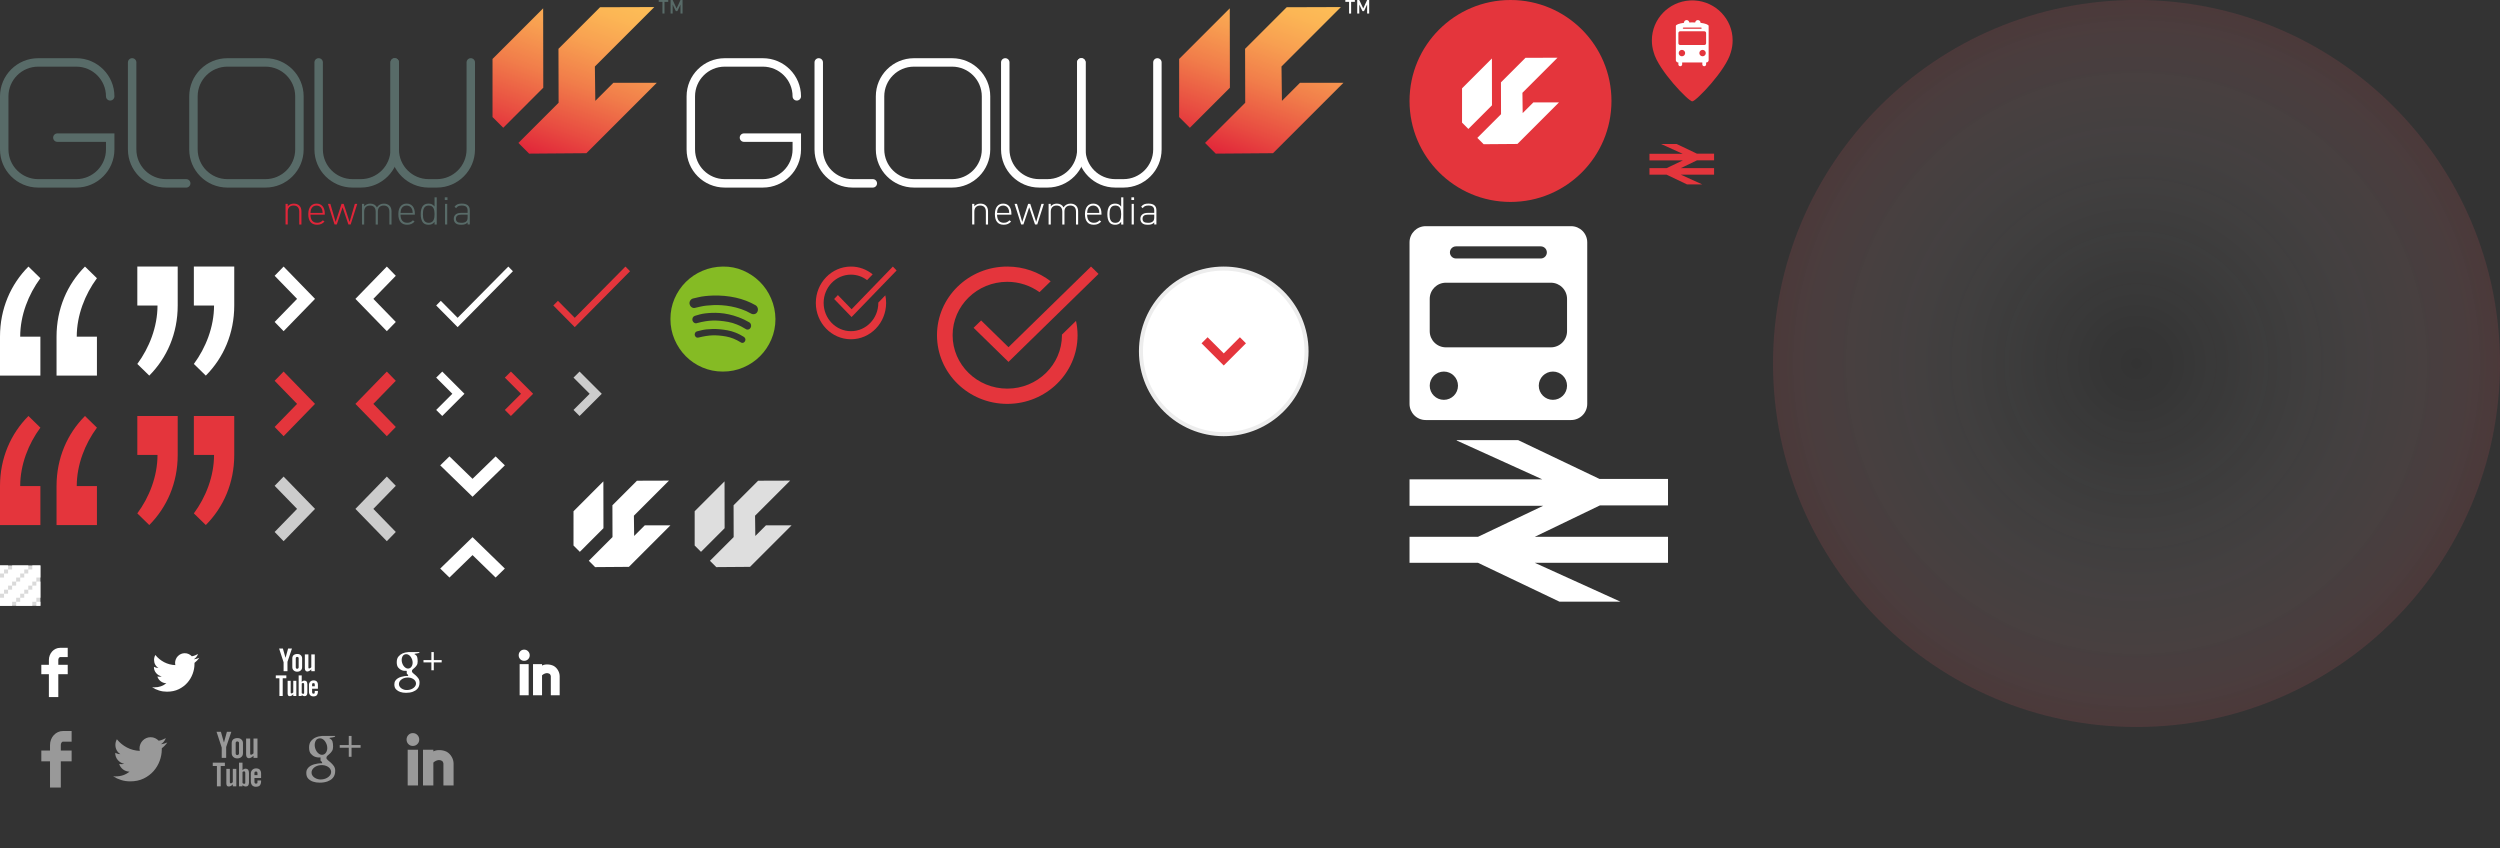 <?xml version="1.0" encoding="iso-8859-1"?>
<!-- Generator: Adobe Illustrator 15.0.0, SVG Export Plug-In . SVG Version: 6.00 Build 0)  -->
<!DOCTYPE svg PUBLIC "-//W3C//DTD SVG 1.1//EN" "http://www.w3.org/Graphics/SVG/1.1/DTD/svg11.dtd">
<svg version="1.1" id="Layer_1" xmlns="http://www.w3.org/2000/svg" xmlns:xlink="http://www.w3.org/1999/xlink" x="0px" y="0px"
	 width="619px" height="210px" viewBox="0 0 619 210" style="enable-background:new 0 0 619 210;" xml:space="preserve">
<rect x="0" y="0" width="619" height="210" fill="#333333" stroke="none"/>
<g>
	<g>
		<path style="fill:#586B68;" d="M9.443,14.412C4.236,14.412,0,18.648,0,23.854v13.148c0,5.207,4.236,9.443,9.443,9.443h9.446
			c5.208,0,9.444-4.236,9.444-9.443v-3.971H14.205c-0.578,0-1.046,0.467-1.046,1.045c0,0.58,0.468,1.048,1.046,1.048
			c0,0,10.264,0,12.036,0c0,0.864,0,1.878,0,1.878c0,4.053-3.298,7.352-7.352,7.352H9.443c-4.053,0-7.351-3.299-7.351-7.352V23.854
			c0-4.053,3.298-7.352,7.351-7.352h9.446c4.054,0,7.352,3.299,7.352,7.352c0,0.578,0.469,1.046,1.045,1.046
			c0.579,0,1.047-0.468,1.047-1.046c0-5.206-4.236-9.442-9.444-9.442H9.443z"/>
	</g>
	<g>
		<path style="fill:#586B68;" d="M31.672,15.455v21.548c0,5.207,4.234,9.443,9.442,9.443h4.994c0.578,0,1.046-0.469,1.046-1.046
			c0-0.577-0.468-1.046-1.046-1.046h-4.994c-4.052,0-7.349-3.299-7.349-7.353V15.455c0-0.579-0.469-1.047-1.047-1.047
			C32.14,14.408,31.672,14.876,31.672,15.455z"/>
	</g>
	<g>
		<path style="fill:#586B68;" d="M56.292,14.412c-5.205,0-9.442,4.236-9.442,9.442v13.148c0,5.207,4.237,9.443,9.442,9.443h9.446
			c5.208,0,9.445-4.236,9.445-9.443V23.854c0-5.206-4.237-9.442-9.445-9.442H56.292z M48.942,37.003V23.854
			c0-4.053,3.298-7.352,7.35-7.352h9.446c4.053,0,7.353,3.299,7.353,7.352v13.148c0,4.053-3.299,7.352-7.353,7.352h-9.446
			C52.24,44.354,48.942,41.056,48.942,37.003z"/>
	</g>
	<g>
		<g>
			<path style="fill:#586B68;" d="M96.689,15.455v21.548c0,4.053-3.297,7.352-7.353,7.352h-2.039c-4.053,0-7.352-3.299-7.352-7.352
				V15.455c0-0.579-0.467-1.047-1.046-1.047s-1.046,0.468-1.046,1.047v21.548c0,5.207,4.237,9.443,9.444,9.443h2.039
				c5.209,0,9.442-4.236,9.442-9.443V15.455c0-0.579-0.467-1.047-1.047-1.047C97.159,14.408,96.689,14.876,96.689,15.455z"/>
		</g>
		<g>
			<path style="fill:#586B68;" d="M115.523,15.455v21.548c0,4.053-3.301,7.352-7.354,7.352h-2.037c-4.053,0-7.353-3.299-7.353-7.352
				V15.455c0-0.579-0.467-1.047-1.047-1.047c-0.574,0-1.045,0.468-1.045,1.047v21.548c0,5.207,4.236,9.443,9.443,9.443h2.037
				c5.209,0,9.443-4.236,9.443-9.443V15.455c0-0.579-0.467-1.047-1.045-1.047S115.523,14.876,115.523,15.455z"/>
		</g>
	</g>
	
		<linearGradient id="SVGID_1_" gradientUnits="userSpaceOnUse" x1="717.172" y1="-1280.744" x2="701.881" y2="-1238.733" gradientTransform="matrix(1 0 0 1 -567.5 1278)">
		<stop  offset="0" style="stop-color:#FDBE57"/>
		<stop  offset="0.123" style="stop-color:#FCB655"/>
		<stop  offset="0.313" style="stop-color:#F8A051"/>
		<stop  offset="0.547" style="stop-color:#F17D4A"/>
		<stop  offset="0.812" style="stop-color:#E84C41"/>
		<stop  offset="1" style="stop-color:#E12539"/>
	</linearGradient>
	<path style="fill:url(#SVGID_1_);" d="M138.311,25.441l-0.035-13.355l10.298-10.295l13.434-0.045L147.29,16.464l0.108,8.51
		l4.468-4.469h10.752l-17.429,17.426l-14.174,0.111l-2.654-2.654L138.311,25.441z M121.951,14.595l-0.003,14.385l2.657,2.654
		l9.91-9.914l-0.031-19.66L121.951,14.595z"/>
	<path style="fill:#E12539;" d="M74.095,52.417c0-0.984-0.487-1.525-1.41-1.525c-0.921,0-1.442,0.553-1.442,1.525v3.168h-0.541
		V50.48h0.541v0.604c0.382-0.442,0.88-0.669,1.508-0.669c0.56,0,1.014,0.161,1.355,0.489c0.347,0.338,0.528,0.815,0.528,1.418v3.264
		h-0.539V52.417z"/>
	<path style="fill:#E12539;" d="M78.534,55.162c0.602,0,0.971-0.181,1.408-0.614l0.404,0.317c-0.519,0.521-0.996,0.784-1.843,0.784
		c-1.409,0-2.172-0.911-2.172-2.617c0-1.652,0.763-2.618,2.045-2.618c1.281,0,2.045,0.923,2.045,2.489v0.244h-3.55
		C76.871,54.45,77.442,55.162,78.534,55.162z M79.699,51.751c-0.222-0.542-0.733-0.859-1.324-0.859
		c-0.593,0-1.103,0.317-1.324,0.859c-0.118,0.328-0.148,0.465-0.181,0.965h3.007C79.847,52.226,79.836,52.056,79.699,51.751z"/>
	<path style="fill:#E12539;" d="M86.268,55.585l-1.439-4.26l-1.441,4.26h-0.553l-1.632-5.105h0.595l1.303,4.472l1.462-4.472h0.529
		l1.464,4.472l1.301-4.472h0.598l-1.635,5.105H86.268z"/>
	<path style="fill:#586B68;" d="M96.408,52.417c0-0.984-0.488-1.525-1.411-1.525c-0.89,0-1.44,0.553-1.44,1.431v3.264h-0.541v-3.168
		c0-0.985-0.488-1.524-1.41-1.524c-0.92,0-1.439,0.552-1.439,1.524v3.168h-0.538v-5.104h0.538v0.604
		c0.382-0.443,0.893-0.669,1.516-0.669c0.764,0,1.336,0.329,1.644,0.935c0.382-0.604,0.975-0.935,1.737-0.935
		c0.562,0,1.018,0.183,1.348,0.489c0.35,0.338,0.529,0.816,0.529,1.418v3.264H96.41v-3.17h-0.002V52.417z"/>
	<path style="fill:#586B68;" d="M100.836,55.162c0.602,0,0.975-0.181,1.409-0.614l0.401,0.317c-0.519,0.521-0.996,0.784-1.845,0.784
		c-1.409,0-2.172-0.911-2.172-2.617c0-1.652,0.763-2.618,2.046-2.618c1.28,0,2.045,0.923,2.045,2.489v0.244h-3.55
		C99.172,54.45,99.743,55.162,100.836,55.162z M102.002,51.751c-0.225-0.542-0.732-0.859-1.325-0.859
		c-0.595,0-1.104,0.317-1.325,0.859c-0.117,0.328-0.147,0.465-0.18,0.965h3.01C102.15,52.226,102.141,52.056,102.002,51.751z"/>
	<path style="fill:#586B68;" d="M107.596,54.929c-0.457,0.595-0.934,0.722-1.518,0.722c-0.539,0-0.986-0.181-1.248-0.446
		c-0.521-0.52-0.656-1.365-0.656-2.171c0-0.806,0.135-1.651,0.656-2.172c0.262-0.265,0.709-0.446,1.248-0.446
		c0.584,0,1.061,0.128,1.518,0.723v-2.278h0.539v6.728h-0.539V54.929z M106.152,50.892c-1.248,0-1.439,1.082-1.439,2.141
		c0,1.059,0.191,2.141,1.439,2.141c1.25,0,1.441-1.082,1.441-2.141C107.593,51.974,107.402,50.892,106.152,50.892z"/>
	<path style="fill:#586B68;" d="M110.126,48.857h0.667v0.667h-0.667V48.857z M110.191,50.479h0.539v5.104h-0.539V50.479z"/>
	<path style="fill:#586B68;" d="M115.783,55.077c-0.434,0.434-0.838,0.572-1.557,0.572c-0.765,0-1.177-0.127-1.504-0.467
		c-0.244-0.244-0.371-0.615-0.371-0.996c0-0.935,0.668-1.473,1.778-1.473h1.652v-0.572c0-0.816-0.392-1.25-1.44-1.25
		c-0.722,0-1.078,0.181-1.408,0.646l-0.392-0.34c0.435-0.604,0.964-0.785,1.8-0.785c1.358,0,1.981,0.604,1.981,1.676v3.495h-0.541
		L115.783,55.077L115.783,55.077z M114.195,53.147c-0.869,0-1.305,0.339-1.305,1.027c0,0.68,0.403,0.998,1.336,0.998
		c0.467,0,0.899-0.046,1.271-0.395c0.19-0.182,0.285-0.508,0.285-0.973v-0.66h-1.587V53.147z"/>
	<path style="fill:#586B68;" d="M164.531,0.458v2.901h-0.51V0.458h-0.924V0h2.358v0.458H164.531z"/>
	<path style="fill:#586B68;" d="M168.49,3.359V1.114l-0.774,1.637h-0.378l-0.793-1.637v2.245h-0.507V0h0.507l0.982,2.091L168.49,0
		H169v3.359H168.49z"/>
</g>
<g>
	<g>
		<path style="fill:#FFFFFF;" d="M179.443,14.412c-5.207,0-9.443,4.236-9.443,9.442v13.148c0,5.207,4.236,9.443,9.443,9.443h9.447
			c5.208,0,9.444-4.236,9.444-9.443v-3.971h-14.129c-0.578,0-1.046,0.467-1.046,1.045c0,0.58,0.468,1.048,1.046,1.048
			c0,0,10.265,0,12.037,0c0,0.864,0,1.878,0,1.878c0,4.053-3.299,7.352-7.353,7.352h-9.447c-4.053,0-7.351-3.299-7.351-7.352V23.854
			c0-4.053,3.298-7.352,7.351-7.352h9.447c4.054,0,7.353,3.299,7.353,7.352c0,0.578,0.469,1.046,1.045,1.046
			c0.579,0,1.047-0.468,1.047-1.046c0-5.206-4.236-9.442-9.444-9.442H179.443z"/>
	</g>
	<g>
		<path style="fill:#FFFFFF;" d="M201.674,15.455v21.548c0,5.207,4.234,9.443,9.443,9.443h4.993c0.578,0,1.046-0.469,1.046-1.046
			c0-0.577-0.468-1.046-1.046-1.046h-4.993c-4.053,0-7.35-3.299-7.35-7.353V15.455c0-0.579-0.47-1.047-1.048-1.047
			C202.143,14.408,201.674,14.876,201.674,15.455z"/>
	</g>
	<g>
		<path style="fill:#FFFFFF;" d="M226.295,14.412c-5.205,0-9.442,4.236-9.442,9.442v13.148c0,5.207,4.237,9.443,9.442,9.443h9.446
			c5.208,0,9.446-4.236,9.446-9.443V23.854c0-5.206-4.238-9.442-9.446-9.442H226.295z M218.944,37.003V23.854
			c0-4.053,3.299-7.352,7.351-7.352h9.446c4.054,0,7.354,3.299,7.354,7.352v13.148c0,4.053-3.299,7.352-7.354,7.352h-9.446
			C222.243,44.354,218.944,41.056,218.944,37.003z"/>
	</g>
	<g>
		<g>
			<path style="fill:#FFFFFF;" d="M266.694,15.455v21.548c0,4.053-3.297,7.352-7.353,7.352h-2.039c-4.053,0-7.353-3.299-7.353-7.352
				V15.455c0-0.579-0.467-1.047-1.046-1.047c-0.579,0-1.046,0.468-1.046,1.047v21.548c0,5.207,4.237,9.443,9.444,9.443h2.039
				c5.209,0,9.442-4.236,9.442-9.443V15.455c0-0.579-0.467-1.047-1.047-1.047C267.164,14.408,266.694,14.876,266.694,15.455z"/>
		</g>
		<g>
			<path style="fill:#FFFFFF;" d="M285.529,15.455v21.548c0,4.053-3.301,7.352-7.354,7.352h-2.037c-4.053,0-7.354-3.299-7.354-7.352
				V15.455c0-0.579-0.467-1.047-1.047-1.047c-0.574,0-1.045,0.468-1.045,1.047v21.548c0,5.207,4.236,9.443,9.444,9.443h2.037
				c5.209,0,9.443-4.236,9.443-9.443V15.455c0-0.579-0.467-1.047-1.045-1.047C285.993,14.408,285.529,14.876,285.529,15.455z"/>
		</g>
	</g>
	
		<linearGradient id="SVGID_2_" gradientUnits="userSpaceOnUse" x1="887.18" y1="-1280.744" x2="871.889" y2="-1238.733" gradientTransform="matrix(1 0 0 1 -567.5 1278)">
		<stop  offset="0" style="stop-color:#FDBE57"/>
		<stop  offset="0.123" style="stop-color:#FCB655"/>
		<stop  offset="0.313" style="stop-color:#F8A051"/>
		<stop  offset="0.547" style="stop-color:#F17D4A"/>
		<stop  offset="0.812" style="stop-color:#E84C41"/>
		<stop  offset="1" style="stop-color:#E12539"/>
	</linearGradient>
	<path style="fill:url(#SVGID_2_);" d="M308.317,25.441l-0.035-13.355l10.299-10.295l13.435-0.045l-14.718,14.718l0.108,8.51
		l4.468-4.469h10.753l-17.43,17.426l-14.175,0.111l-2.654-2.654L308.317,25.441z M291.958,14.595l-0.003,14.385l2.657,2.654
		l9.91-9.914l-0.031-19.66L291.958,14.595z"/>
	<path style="fill:#FFFFFF;" d="M244.1,52.417c0-0.984-0.487-1.525-1.41-1.525c-0.921,0-1.442,0.553-1.442,1.525v3.168h-0.541V50.48
		h0.541v0.604c0.382-0.442,0.88-0.669,1.508-0.669c0.561,0,1.015,0.161,1.355,0.489c0.347,0.338,0.527,0.815,0.527,1.418v3.264
		H244.1V52.417z"/>
	<path style="fill:#FFFFFF;" d="M248.538,55.162c0.602,0,0.971-0.181,1.408-0.614l0.404,0.317c-0.52,0.521-0.996,0.784-1.844,0.784
		c-1.409,0-2.172-0.911-2.172-2.617c0-1.652,0.763-2.618,2.045-2.618c1.281,0,2.045,0.923,2.045,2.489v0.244h-3.55
		C246.875,54.45,247.446,55.162,248.538,55.162z M249.703,51.751c-0.222-0.542-0.733-0.859-1.324-0.859
		c-0.593,0-1.103,0.317-1.324,0.859c-0.117,0.328-0.147,0.465-0.181,0.965h3.007C249.852,52.226,249.84,52.056,249.703,51.751z"/>
	<path style="fill:#FFFFFF;" d="M256.272,55.585l-1.439-4.26l-1.441,4.26h-0.553l-1.632-5.105h0.595l1.303,4.472l1.462-4.472h0.529
		l1.464,4.472l1.301-4.472h0.598l-1.635,5.105H256.272z"/>
	<path style="fill:#FFFFFF;" d="M266.413,52.417c0-0.984-0.488-1.525-1.411-1.525c-0.89,0-1.44,0.553-1.44,1.431v3.264h-0.541
		v-3.168c0-0.985-0.488-1.524-1.41-1.524c-0.92,0-1.439,0.552-1.439,1.524v3.168h-0.538v-5.104h0.538v0.604
		c0.382-0.443,0.893-0.669,1.516-0.669c0.764,0,1.336,0.329,1.644,0.935c0.382-0.604,0.975-0.935,1.737-0.935
		c0.562,0,1.018,0.183,1.348,0.489c0.35,0.338,0.529,0.816,0.529,1.418v3.264h-0.529v-3.17h-0.004V52.417z"/>
	<path style="fill:#FFFFFF;" d="M270.841,55.162c0.603,0,0.976-0.181,1.41-0.614l0.401,0.317c-0.519,0.521-0.996,0.784-1.846,0.784
		c-1.409,0-2.172-0.911-2.172-2.617c0-1.652,0.763-2.618,2.046-2.618c1.281,0,2.046,0.923,2.046,2.489v0.244h-3.551
		C269.177,54.45,269.748,55.162,270.841,55.162z M272.008,51.751c-0.225-0.542-0.732-0.859-1.326-0.859
		c-0.595,0-1.104,0.317-1.325,0.859c-0.117,0.328-0.147,0.465-0.18,0.965h3.011C272.156,52.226,272.146,52.056,272.008,51.751z"/>
	<path style="fill:#FFFFFF;" d="M277.602,54.929c-0.457,0.595-0.934,0.722-1.518,0.722c-0.539,0-0.986-0.181-1.248-0.446
		c-0.521-0.52-0.656-1.365-0.656-2.171c0-0.806,0.135-1.651,0.656-2.172c0.262-0.265,0.709-0.446,1.248-0.446
		c0.584,0,1.061,0.128,1.518,0.723v-2.278h0.539v6.728h-0.539V54.929z M276.158,50.892c-1.248,0-1.439,1.082-1.439,2.141
		c0,1.059,0.191,2.141,1.439,2.141c1.25,0,1.441-1.082,1.441-2.141C277.599,51.974,277.408,50.892,276.158,50.892z"/>
	<path style="fill:#FFFFFF;" d="M280.132,48.857h0.667v0.667h-0.667V48.857z M280.197,50.479h0.539v5.104h-0.539V50.479z"/>
	<path style="fill:#FFFFFF;" d="M285.789,55.077c-0.434,0.434-0.838,0.572-1.557,0.572c-0.765,0-1.177-0.127-1.504-0.467
		c-0.244-0.244-0.371-0.615-0.371-0.996c0-0.935,0.668-1.473,1.778-1.473h1.652v-0.572c0-0.816-0.392-1.25-1.44-1.25
		c-0.722,0-1.078,0.181-1.408,0.646l-0.392-0.34c0.435-0.604,0.964-0.785,1.8-0.785c1.358,0,1.981,0.604,1.981,1.676v3.495h-0.541
		L285.789,55.077L285.789,55.077z M284.201,53.147c-0.869,0-1.305,0.339-1.305,1.027c0,0.68,0.403,0.998,1.336,0.998
		c0.467,0,0.899-0.046,1.271-0.395c0.19-0.182,0.285-0.508,0.285-0.973v-0.66h-1.587V53.147z"/>
	<path style="fill:#FFFFFF;" d="M334.54,0.458v2.901h-0.51V0.458h-0.924V0h2.357v0.458H334.54z"/>
	<path style="fill:#FFFFFF;" d="M338.499,3.359V1.114l-0.774,1.637h-0.378l-0.793-1.637v2.245h-0.507V0h0.507l0.982,2.091L338.499,0
		h0.51v3.359H338.499z"/>
</g>
<g>
	<path style="fill:#85BB24;" d="M178.981,66.001c1.775-0.024,3.445,0.302,5.012,0.98c1.565,0.678,2.939,1.603,4.123,2.773
		c1.184,1.17,2.12,2.552,2.812,4.143c0.689,1.59,1.047,3.284,1.072,5.084c0,1.8-0.339,3.489-1.017,5.066
		c-0.679,1.579-1.609,2.959-2.793,4.143s-2.564,2.115-4.143,2.792c-1.577,0.68-3.266,1.018-5.066,1.018
		c-1.8,0-3.489-0.339-5.067-1.018c-1.577-0.677-2.952-1.608-4.123-2.792c-1.172-1.184-2.096-2.563-2.774-4.143
		C166.339,82.47,166,80.78,166,78.981s0.339-3.481,1.017-5.048c0.679-1.564,1.603-2.934,2.774-4.104
		c1.171-1.171,2.546-2.096,4.123-2.774C175.492,66.377,177.182,66.026,178.981,66.001z M186.526,77.798
		c0.468,0,0.801-0.197,0.999-0.592c0.147-0.296,0.178-0.598,0.092-0.906c-0.086-0.308-0.266-0.547-0.536-0.72
		c-1.504-0.863-3.144-1.492-4.919-1.887c-1.775-0.394-3.638-0.566-5.585-0.518c-1.479,0.05-2.676,0.186-3.587,0.407
		c-0.913,0.222-1.394,0.333-1.442,0.333c-0.296,0.099-0.524,0.29-0.685,0.573c-0.161,0.283-0.191,0.585-0.093,0.905
		c0.099,0.321,0.283,0.561,0.555,0.721c0.272,0.16,0.555,0.191,0.852,0.093c0.023,0,0.455-0.099,1.294-0.296
		c0.838-0.196,1.923-0.319,3.255-0.369c0.592-0.024,1.257-0.012,1.997,0.037c0.739,0.049,1.504,0.147,2.293,0.295
		s1.609,0.364,2.46,0.647s1.683,0.659,2.496,1.128C186.144,77.75,186.329,77.798,186.526,77.798z M185.86,81.127
		c0.123-0.223,0.154-0.463,0.093-0.722c-0.062-0.259-0.191-0.449-0.389-0.573c-0.888-0.518-1.763-0.937-2.626-1.258
		c-0.863-0.319-1.688-0.566-2.478-0.739s-1.541-0.283-2.256-0.333c-0.716-0.049-1.356-0.062-1.924-0.037
		c-1.257,0.05-2.269,0.18-3.032,0.389c-0.765,0.21-1.172,0.327-1.221,0.352c-0.247,0.099-0.42,0.259-0.518,0.48
		c-0.099,0.222-0.111,0.469-0.037,0.739c0.099,0.247,0.259,0.426,0.48,0.537c0.223,0.11,0.456,0.117,0.703,0.018
		c1.381-0.369,2.638-0.573,3.772-0.609c1.134-0.037,2.416,0.074,3.846,0.332c1.431,0.26,2.885,0.846,4.364,1.757
		c0.099,0.1,0.247,0.148,0.444,0.148C185.429,81.608,185.688,81.448,185.86,81.127z M184.455,84.493
		c0.123-0.197,0.153-0.395,0.093-0.592c-0.062-0.197-0.18-0.357-0.352-0.48c-1.331-0.838-2.676-1.381-4.031-1.628
		c-1.356-0.246-2.589-0.357-3.698-0.333c-1.109,0.025-2.022,0.124-2.737,0.297c-0.715,0.172-1.109,0.271-1.184,0.295
		c-0.197,0.05-0.346,0.173-0.443,0.37c-0.099,0.197-0.124,0.395-0.074,0.592c0.172,0.494,0.493,0.679,0.962,0.555
		c1.281-0.32,2.423-0.499,3.421-0.536c0.998-0.037,2.113,0.056,3.348,0.277c1.231,0.222,2.44,0.703,3.624,1.442
		c0.123,0.099,0.259,0.148,0.406,0.148C184.085,84.9,184.308,84.764,184.455,84.493z"/>
</g>
<g>
	<g>
		<path style="fill:#FFFFFF;" d="M5.001,83.355c0-5.297,2.054-10.49,4.998-14.467L7.041,66C2.666,70.398,0,76.421,0,83.355V93h10
			v-9.645H5.001L5.001,83.355z"/>
	</g>
	<g>
		<path style="fill:#FFFFFF;" d="M19.002,83.355c0-5.297,2.053-10.49,4.998-14.467L21.041,66C16.667,70.398,14,76.421,14,83.355V93
			h10v-9.645H19.002L19.002,83.355z"/>
	</g>
</g>
<g>
	<g>
		<path style="fill:#FFFFFF;" d="M52.999,75.645c0,5.297-2.054,10.49-4.998,14.467L50.959,93C55.334,88.602,58,82.579,58,75.645V66
			H48v9.645H52.999L52.999,75.645z"/>
	</g>
	<g>
		<path style="fill:#FFFFFF;" d="M38.998,75.645c0,5.297-2.053,10.49-4.998,14.467L36.959,93C41.333,88.602,44,82.579,44,75.645V66
			H34v9.645H38.998L38.998,75.645z"/>
	</g>
</g>
<g>
	<g>
		<path style="fill:#E4353C;" d="M5.001,120.355c0-5.297,2.054-10.49,4.998-14.467L7.041,103C2.666,107.398,0,113.421,0,120.355V130
			h10v-9.645H5.001L5.001,120.355z"/>
	</g>
	<g>
		<path style="fill:#E4353C;" d="M19.002,120.355c0-5.297,2.053-10.49,4.998-14.467L21.041,103
			C16.667,107.398,14,113.421,14,120.355V130h10v-9.645H19.002L19.002,120.355z"/>
	</g>
</g>
<g>
	<g>
		<path style="fill:#E4353C;" d="M52.999,112.645c0,5.297-2.054,10.49-4.998,14.467L50.959,130
			C55.334,125.602,58,119.579,58,112.645V103H48v9.645H52.999L52.999,112.645z"/>
	</g>
	<g>
		<path style="fill:#E4353C;" d="M38.998,112.645c0,5.297-2.053,10.49-4.998,14.467L36.959,130
			C41.333,125.602,44,119.579,44,112.645V103H34v9.645H38.998L38.998,112.645z"/>
	</g>
</g>
<polygon style="fill:#FFFFFF;" points="70.222,66 68,68.285 73.556,74 68,79.715 70.222,82 78,74 "/>
<polygon style="fill:#FFFFFF;" points="95.778,66 98,68.285 92.444,74 98,79.715 95.778,82 88,74 "/>
<polygon style="fill:#E4353C;" points="70.222,92 68,94.285 73.556,100 68,105.715 70.222,108 78,100 "/>
<polygon style="fill:#E4353C;" points="95.778,92 98,94.285 92.444,100 98,105.715 95.778,108 88,100 "/>
<polygon style="fill:#CCCCCC;" points="70.222,118 68,120.285 73.556,126 68,131.715 70.222,134 78,126 "/>
<polygon style="fill:#CCCCCC;" points="95.778,118 98,120.285 92.444,126 98,131.715 95.778,134 88,126 "/>
<polygon style="fill:#FFFFFF;" points="125,115.223 122.715,113 117,118.557 111.285,113 109,115.223 117,123 "/>
<polygon style="fill:#FFFFFF;" points="108.999,140.777 111.284,143 116.999,137.443 122.714,143 124.999,140.777 116.999,133 "/>
<polygon style="fill:#FFFFFF;" points="109.5,92 108,93.5 112,97.5 108,101.5 109.5,103 115,97.5 "/>
<polygon style="fill:#E4353C;" points="126.5,92 125,93.5 129,97.5 125,101.5 126.5,103 132,97.5 "/>
<polygon style="fill:#CCCCCC;" points="143.5,92 142,93.5 146,97.5 142,101.5 143.5,103 149,97.5 "/>
<rect y="140" style="fill:#DADADA;" width="10" height="10"/>
<g>
	<polygon style="fill:#FFFFFF;" points="8,145 8,146 7,146 7,147 6,147 6,148 5,148 5,149 4,149 4,150 5,150 6,150 7,150 8,150 
		8,149 9,149 9,148 10,148 10,144 9,144 9,145 	"/>
	<rect x="9" y="149" style="fill:#FFFFFF;" width="1" height="1"/>
	<polygon style="fill:#FFFFFF;" points="9,140 8,140 8,141 7,141 7,142 6,142 6,143 5,143 5,144 4,144 4,145 3,145 3,146 2,146 
		2,147 1,147 1,148 0,148 0,150 1,150 2,150 3,150 3,149 4,149 4,148 5,148 5,147 6,147 6,146 7,146 7,145 8,145 8,144 9,144 9,143 
		10,143 10,140 	"/>
	<polygon style="fill:#FFFFFF;" points="3,140 3,141 2,141 2,142 1,142 1,143 0,143 0,147 1,147 1,146 2,146 2,145 3,145 3,144 
		4,144 4,143 5,143 5,142 6,142 6,141 7,141 7,140 4,140 	"/>
	<polygon style="fill:#FFFFFF;" points="0,142 1,142 1,141 2,141 2,140 0,140 	"/>
</g>
<polygon style="fill:#FFFFFF;" points="125.857,66 113.306,78.687 109.145,74.481 108,75.637 113.306,81 127,67.156 "/>
<polygon style="fill:#E4353C;" points="154.857,66 142.306,78.687 138.145,74.481 137,75.637 142.306,81 156,67.156 "/>
<g>
	<path style="fill:#E4353C;" d="M217.466,74.926c0,0.025,0.004,0.049,0.004,0.074c0,3.866-3.03,7-6.768,7
		c-3.738,0-6.768-3.134-6.768-7s3.03-7,6.768-7c1.495,0,2.873,0.508,3.992,1.356l1.379-1.428c-1.479-1.204-3.342-1.929-5.372-1.929
		c-4.806,0-8.702,4.029-8.702,9s3.896,9,8.702,9c4.806,0,8.702-4.029,8.702-9c0-0.645-0.068-1.272-0.192-1.879L217.466,74.926z"/>
	<polygon style="fill:#E4353C;" points="221.069,66 210.85,76.569 207.461,73.065 206.53,74.028 210.85,78.496 222,66.963 	"/>
</g>
<g>
	<path style="fill:#E4353C;" d="M262.932,82.86c0,0.048,0.008,0.092,0.008,0.14c0,7.303-6.06,13.223-13.536,13.223
		c-7.476,0-13.536-5.919-13.536-13.223c0-7.302,6.061-13.223,13.536-13.223c2.989,0,5.745,0.96,7.984,2.562l2.759-2.697
		C257.188,67.369,253.462,66,249.403,66C239.792,66,232,73.611,232,83c0,9.39,7.792,17,17.403,17c9.612,0,17.403-7.61,17.403-17
		c0-1.217-0.136-2.403-0.385-3.549L262.932,82.86z"/>
	<polygon style="fill:#E4353C;" points="270.138,66 249.7,85.965 242.923,79.346 241.061,81.165 249.7,89.604 272,67.819 	"/>
</g>
<g>
	<g>
		<path style="fill:#FFFFFF;" d="M303,107.5c-11.304,0-20.5-9.196-20.5-20.5s9.196-20.5,20.5-20.5c11.304,0,20.5,9.196,20.5,20.5
			S314.304,107.5,303,107.5z"/>
		<path style="fill:#EDEDED;" d="M303,67c11.028,0,20,8.972,20,20s-8.972,20-20,20c-11.028,0-20-8.972-20-20S291.972,67,303,67
			 M303,66c-11.598,0-21,9.402-21,21s9.402,21,21,21c11.598,0,21-9.402,21-21S314.598,66,303,66L303,66z"/>
	</g>
	<polygon style="fill:#E4353C;" points="308.5,85 307,83.5 303,87.5 299,83.5 297.5,85 303,90.5 	"/>
</g>
<g>
	<circle style="fill:#E4353C;" cx="374" cy="25" r="25"/>
	<path style="fill:#FFFFFF;" d="M371.655,28.273l-0.021-7.881l6.077-6.075l7.928-0.026l-8.686,8.685l0.063,5.021l2.638-2.637H386
		l-10.285,10.282l-8.364,0.066l-1.565-1.566L371.655,28.273z M362.002,21.873L362,30.361l1.568,1.566l5.848-5.851l-0.02-11.601
		L362.002,21.873z"/>
</g>
<radialGradient id="SVGID_3_" cx="785" cy="-225" r="100.005" gradientTransform="matrix(1 0 0 -1 -256 -135)" gradientUnits="userSpaceOnUse">
	<stop  offset="0" style="stop-color:#FFFFFF;stop-opacity:0"/>
	<stop  offset="0.179" style="stop-color:#FFFCFC;stop-opacity:0.179"/>
	<stop  offset="0.323" style="stop-color:#FDF2F2;stop-opacity:0.323"/>
	<stop  offset="0.454" style="stop-color:#FBE1E2;stop-opacity:0.454"/>
	<stop  offset="0.578" style="stop-color:#F8C9CB;stop-opacity:0.578"/>
	<stop  offset="0.697" style="stop-color:#F4AAAD;stop-opacity:0.697"/>
	<stop  offset="0.813" style="stop-color:#EF8489;stop-opacity:0.813"/>
	<stop  offset="0.923" style="stop-color:#E9595E;stop-opacity:0.923"/>
	<stop  offset="1" style="stop-color:#E4353C"/>
</radialGradient>
<circle style="opacity:0.15;fill:url(#SVGID_3_);enable-background:new    ;" cx="529" cy="90" r="90"/>
<polygon style="fill:#E4353C;" points="424.406,39.69 424.406,38.053 420.167,38.053 415.125,35.649 411.327,35.649 411.327,35.675 
	416.625,38.079 408.406,38.079 408.406,39.716 416.677,39.716 412.645,41.633 408.406,41.633 408.406,43.246 412.645,43.246 
	417.688,45.649 421.458,45.649 416.161,43.246 424.406,43.246 424.406,41.633 416.161,41.633 420.192,39.69 "/>
<g>
	<path style="fill:#E4353C;" d="M419.578,0.115L419.578,0.115L419.578,0.115c-0.092-0.006-0.186-0.009-0.276-0.012
		c-0.005,0-0.01,0-0.015,0c-0.095-0.003-0.189-0.005-0.285-0.005H419l0,0l0,0c0,0,0,0-0.001,0c-0.096,0-0.19,0.002-0.285,0.005
		c-0.005,0-0.01,0-0.015,0c-0.092,0.003-0.186,0.006-0.275,0.012l0,0l0,0C413.169,0.412,409,4.725,409,10.002
		c0,1.025,0.158,2.015,0.45,2.946l0,0c1.142,4.383,8.617,12.15,9.551,12.15c0.932,0,8.408-7.768,9.55-12.15l0,0
		c0.293-0.931,0.45-1.92,0.45-2.946C429,4.725,424.832,0.412,419.578,0.115z"/>
	<path style="fill:#FFFFFF;" d="M421.145,5.667c-0.03-0.005-0.064-0.01-0.096-0.014c0-0.013,0.002-0.021,0.002-0.031
		c0-0.36-0.294-0.651-0.657-0.651c-0.002,0-0.002,0-0.006,0c-0.002,0-0.004,0-0.006,0c-0.341,0-0.62,0.26-0.651,0.59
		c-0.234-0.008-0.478-0.011-0.726-0.011H419c-0.002,0-0.004,0-0.006,0c-0.249,0-0.489,0.003-0.727,0.011
		c-0.03-0.33-0.31-0.59-0.65-0.59c0,0-0.004,0-0.006,0s-0.004,0-0.004,0c-0.365,0-0.659,0.291-0.659,0.651
		c0,0.01,0.004,0.019,0.004,0.031c-0.033,0.004-0.067,0.009-0.1,0.014c-1.087,0.135-1.91,0.459-1.91,0.749v8.537
		c0,0.239,0.304,0.519,0.546,0.519h0.012h0.067v0.493c0,0.03,0.002,0.059,0.01,0.087c0.045,0.196,0.244,0.347,0.458,0.347
		c0.243,0,0.467-0.194,0.467-0.434v-0.493h4.993v0.493c0,0.239,0.227,0.434,0.467,0.434c0.213,0,0.413-0.15,0.458-0.347
		c0.008-0.028,0.012-0.057,0.012-0.087v-0.493h0.067h0.012c0.241,0,0.546-0.28,0.546-0.519c0,0,0-8.236,0-8.537
		C423.058,6.125,422.232,5.801,421.145,5.667z M416.667,6.973c0-0.122,0.101-0.155,0.221-0.155h4.227
		c0.12,0,0.219,0.034,0.219,0.155c0,0.119-0.099,0.155-0.219,0.155h-4.227C416.768,7.127,416.667,7.091,416.667,6.973z
		 M417.241,13.144c0,0.438-0.357,0.792-0.795,0.794c-0.444-0.002-0.802-0.357-0.802-0.794s0.357-0.792,0.802-0.796
		C416.884,12.352,417.241,12.706,417.241,13.144z M422.354,13.144c0,0.438-0.356,0.792-0.799,0.794
		c-0.438-0.002-0.797-0.357-0.797-0.794s0.359-0.792,0.797-0.796C421.997,12.352,422.354,12.706,422.354,13.144z M422.433,10.708
		c0,0.24-0.196,0.436-0.438,0.436h-5.989c-0.243,0-0.438-0.195-0.438-0.436V8.18c0-0.24,0.194-0.436,0.438-0.436h5.989
		c0.241,0,0.438,0.195,0.438,0.436V10.708z"/>
</g>
<polygon style="fill:#FFFFFF;" points="413,125.135 413,118.588 396.044,118.588 375.882,108.971 360.684,108.971 360.684,109.074 
	381.879,118.689 349,118.689 349,125.238 382.086,125.238 365.956,132.91 349,132.91 349,139.355 365.956,139.355 386.118,148.971 
	401.214,148.971 380.018,139.355 413,139.355 413,132.91 380.018,132.91 396.147,125.135 "/>
<path style="fill:#FFFFFF;" d="M389,56h-36c-2.209,0-4,1.791-4,4v40c0,2.209,1.791,4,4,4h36c2.209,0,4-1.791,4-4V60
	C393,57.791,391.209,56,389,56z M360.5,61h21c0.828,0,1.5,0.671,1.5,1.5s-0.672,1.5-1.5,1.5h-21c-0.828,0-1.5-0.671-1.5-1.5
	S359.672,61,360.5,61z M357.5,99c-1.933,0-3.5-1.567-3.5-3.5s1.567-3.5,3.5-3.5s3.5,1.567,3.5,3.5S359.433,99,357.5,99z M384.5,99
	c-1.933,0-3.5-1.567-3.5-3.5s1.567-3.5,3.5-3.5s3.5,1.567,3.5,3.5S386.433,99,384.5,99z M388,82c0,2.209-1.791,4-4,4h-26
	c-2.209,0-4-1.791-4-4v-8c0-2.209,1.791-4,4-4h26c2.209,0,4,1.791,4,4V82z"/>
<path style="fill:#FFFFFF;" d="M12.104,164.605v-1.155c0-0.425,0.073-0.824,0.219-1.196c0.146-0.372,0.346-0.693,0.598-0.967
	s0.548-0.489,0.887-0.648c0.339-0.16,0.701-0.238,1.086-0.238h1.874v2.291h-1.874c-0.106,0-0.209,0.07-0.309,0.209
	c-0.1,0.14-0.149,0.31-0.149,0.509v1.196h2.333v2.332h-2.333v5.662h-2.333v-5.662H10.23v-2.332H12.104L12.104,164.605z"/>
<path style="fill:#FFFFFF;" d="M49.352,162.872c-0.319,0.465-0.718,0.884-1.196,1.256v0.279c0,0.797-0.149,1.604-0.449,2.422
	c-0.299,0.817-0.737,1.555-1.315,2.213s-1.29,1.192-2.133,1.604c-0.844,0.412-1.818,0.617-2.921,0.617
	c-0.678,0-1.326-0.096-1.944-0.289c-0.618-0.191-1.2-0.461-1.745-0.807c0.093,0.014,0.187,0.02,0.279,0.02c0.092,0,0.192,0,0.299,0
	c1.143,0,2.133-0.338,2.97-1.017c-0.532-0.014-1-0.176-1.405-0.487c-0.406-0.312-0.682-0.709-0.828-1.188
	c0.16,0.04,0.306,0.061,0.439,0.061c0.12,0,0.229-0.008,0.329-0.021c0.1-0.015,0.203-0.033,0.309-0.062
	c-0.558-0.119-1.02-0.395-1.385-0.826c-0.366-0.433-0.548-0.939-0.548-1.524v-0.021c0.159,0.08,0.329,0.146,0.508,0.198
	c0.179,0.054,0.382,0.08,0.608,0.08c-0.346-0.213-0.611-0.491-0.797-0.838c-0.187-0.345-0.279-0.729-0.279-1.155
	s0.106-0.83,0.319-1.217c0.598,0.744,1.322,1.339,2.173,1.784c0.851,0.444,1.774,0.688,2.771,0.728
	c-0.04-0.158-0.06-0.332-0.06-0.518c0-0.333,0.063-0.648,0.189-0.947s0.299-0.559,0.519-0.777c0.219-0.219,0.471-0.393,0.757-0.519
	s0.595-0.188,0.927-0.188c0.359,0,0.684,0.068,0.977,0.209c0.293,0.14,0.551,0.322,0.778,0.549c0.266-0.04,0.531-0.113,0.797-0.221
	c0.266-0.105,0.511-0.22,0.738-0.338c-0.213,0.559-0.565,0.996-1.057,1.314c0.252-0.025,0.491-0.072,0.718-0.139
	C48.919,163.045,49.139,162.965,49.352,162.872z"/>
<path style="fill:#FFFFFF;" d="M70.898,167.229v0.717h-0.897v4.387h-0.817v-4.387h-0.897v-0.717H70.898z M70.679,162.822h0.04
	l0.618-2.254h0.957l-1.116,3.291v2.332H70.22v-2.213l-1.117-3.408h0.938L70.679,162.822z M72.613,172.332v-0.438
	c-0.146,0.186-0.286,0.306-0.419,0.358c-0.146,0.08-0.292,0.12-0.438,0.12c-0.186,0-0.319-0.046-0.399-0.141
	c-0.093-0.146-0.139-0.318-0.139-0.518v-3.15h0.757v2.871c0,0.053,0.006,0.098,0.02,0.129c0.013,0.035,0.02,0.063,0.02,0.09
	c0.026,0.027,0.086,0.041,0.179,0.041c0.026,0,0.053-0.004,0.08-0.01c0.026-0.006,0.073-0.031,0.14-0.07
	c0.08-0.053,0.146-0.112,0.199-0.18v-2.871h0.757v3.769L72.613,172.332L72.613,172.332z M72.374,163.001
	c0-0.319,0.106-0.585,0.319-0.798c0.133-0.094,0.272-0.163,0.419-0.209c0.146-0.046,0.319-0.07,0.518-0.07
	c0.359,0,0.645,0.105,0.857,0.319c0.106,0.093,0.186,0.206,0.239,0.339c0.053,0.133,0.08,0.273,0.08,0.419v2.153
	c0,0.373-0.106,0.645-0.319,0.818c-0.226,0.226-0.525,0.338-0.897,0.338s-0.671-0.112-0.897-0.338
	c-0.213-0.201-0.319-0.473-0.319-0.818V163.001z M73.589,165.593c0.093,0,0.18-0.04,0.259-0.12c0.066-0.065,0.1-0.146,0.1-0.238
	v-2.273c0-0.105-0.033-0.179-0.1-0.219c-0.093-0.066-0.179-0.1-0.259-0.1c-0.133,0-0.219,0.032-0.259,0.1
	c-0.067,0.04-0.1,0.113-0.1,0.219v2.273c0,0.08,0.027,0.158,0.08,0.238C73.363,165.553,73.457,165.593,73.589,165.593z
	 M75.384,168.523c0.212,0,0.392,0.074,0.539,0.22c0.053,0.093,0.096,0.196,0.129,0.309c0.033,0.113,0.05,0.249,0.05,0.409v2.073
	c0,0.146-0.017,0.269-0.05,0.368c-0.033,0.101-0.077,0.184-0.129,0.25c-0.107,0.146-0.273,0.219-0.499,0.219
	c-0.133,0-0.266-0.026-0.399-0.08c-0.053-0.025-0.106-0.061-0.159-0.1c-0.054-0.041-0.107-0.086-0.16-0.141v0.279h-0.758v-5.104
	h0.758v1.614c0.053-0.053,0.106-0.1,0.16-0.14c0.053-0.04,0.106-0.073,0.159-0.1c0.053-0.041,0.11-0.063,0.169-0.07
	C75.254,168.527,75.317,168.523,75.384,168.523z M74.706,171.614c0.04,0.054,0.1,0.1,0.179,0.14c0.026,0,0.053,0.007,0.08,0.02
	c0.026,0.015,0.06,0.021,0.1,0.021c0.053,0,0.093-0.01,0.12-0.03c0.026-0.02,0.06-0.043,0.1-0.07c0.013-0.025,0.02-0.112,0.02-0.258
	v-1.935c0-0.146-0.02-0.246-0.06-0.299c-0.04-0.066-0.113-0.101-0.219-0.101c-0.04,0-0.07,0.008-0.09,0.021s-0.05,0.021-0.089,0.021
	c-0.027,0.026-0.05,0.043-0.07,0.049c-0.02,0.008-0.043,0.023-0.07,0.051L74.706,171.614L74.706,171.614z M76.361,162.023v3.211
	c0,0.119,0.006,0.186,0.02,0.199c0.053,0.053,0.112,0.08,0.179,0.08c0.066,0,0.153-0.033,0.259-0.101
	c0.093-0.04,0.18-0.113,0.259-0.22v-3.17h0.857v4.168h-0.857v-0.459c-0.08,0.094-0.163,0.168-0.25,0.22
	c-0.086,0.054-0.176,0.112-0.269,0.18c-0.067,0.027-0.143,0.058-0.229,0.091c-0.086,0.032-0.163,0.049-0.229,0.049
	c-0.199,0-0.353-0.072-0.458-0.219c-0.04-0.053-0.077-0.123-0.11-0.209c-0.033-0.086-0.05-0.195-0.05-0.328v-3.49h0.878V162.023z
	 M78.713,170.537h-1.436v0.718c0,0.212,0.026,0.347,0.08,0.397c0.04,0.068,0.126,0.101,0.259,0.101c0.053,0,0.1-0.006,0.14-0.021
	c0.04-0.012,0.073-0.025,0.1-0.039c0.04-0.041,0.063-0.096,0.07-0.17c0.006-0.072,0.01-0.162,0.01-0.269v-0.18h0.778v0.18
	c0,0.372-0.093,0.671-0.279,0.897c-0.186,0.187-0.472,0.279-0.857,0.279c-0.319,0-0.585-0.106-0.797-0.32
	c-0.186-0.225-0.279-0.51-0.279-0.856v-1.694c0-0.307,0.106-0.565,0.319-0.778c0.212-0.212,0.485-0.319,0.817-0.319
	c0.346,0,0.611,0.094,0.797,0.279c0.093,0.105,0.163,0.223,0.209,0.349s0.07,0.283,0.07,0.47L78.713,170.537L78.713,170.537z
	 M77.357,169.202c-0.04,0.04-0.063,0.093-0.07,0.159c-0.007,0.068-0.01,0.134-0.01,0.199v0.359h0.658v-0.359
	c0-0.133-0.026-0.252-0.08-0.358c-0.027-0.013-0.06-0.026-0.1-0.04s-0.086-0.02-0.14-0.02c-0.066,0-0.12,0.006-0.159,0.02
	C77.417,169.175,77.384,169.188,77.357,169.202z"/>
<path style="fill:#FFFFFF;" d="M101.984,166.182c0,0.172,0.1,0.338,0.3,0.498c0.199,0.16,0.415,0.342,0.647,0.549
	c0.232,0.205,0.448,0.448,0.648,0.728c0.199,0.278,0.299,0.625,0.299,1.037c0,0.346-0.047,0.646-0.14,0.897
	c-0.093,0.252-0.22,0.467-0.379,0.647c-0.159,0.179-0.339,0.329-0.538,0.448c-0.199,0.119-0.405,0.22-0.618,0.3
	c-0.492,0.173-1.044,0.259-1.655,0.259c-0.545,0-1.029-0.072-1.455-0.219c-0.372-0.12-0.708-0.326-1.007-0.618
	s-0.448-0.711-0.448-1.256c0-0.359,0.083-0.661,0.249-0.907s0.372-0.445,0.618-0.598c0.246-0.153,0.512-0.27,0.797-0.35
	c0.286-0.08,0.556-0.14,0.808-0.179c0.253-0.04,0.469-0.06,0.648-0.06c0.179,0,0.282,0,0.309,0c0-0.119-0.02-0.209-0.06-0.27
	c-0.04-0.06-0.083-0.109-0.13-0.148c-0.046-0.041-0.086-0.073-0.119-0.101c-0.033-0.026-0.05-0.073-0.05-0.14v-0.598
	c-0.466,0.039-0.877-0.014-1.236-0.16c-0.306-0.119-0.588-0.328-0.848-0.627c-0.259-0.299-0.389-0.748-0.389-1.346
	c0-0.611,0.146-1.087,0.439-1.426c0.292-0.339,0.617-0.588,0.977-0.748c0.411-0.186,0.884-0.299,1.415-0.338h2.812
	c0,0.105-0.066,0.184-0.199,0.229c-0.133,0.047-0.276,0.08-0.429,0.101s-0.296,0.04-0.429,0.06
	c-0.133,0.021-0.199,0.058-0.199,0.109c0.358,0.188,0.581,0.422,0.668,0.708c0.086,0.286,0.129,0.661,0.129,1.126
	c0,0.385-0.076,0.693-0.229,0.927c-0.152,0.233-0.318,0.429-0.498,0.589c-0.18,0.158-0.342,0.301-0.488,0.428
	C102.058,165.859,101.984,166.008,101.984,166.182z M100.988,170.846c0.584-0.053,1.073-0.242,1.465-0.568
	c0.392-0.324,0.575-0.7,0.548-1.125c-0.039-0.426-0.269-0.771-0.688-1.037s-0.927-0.385-1.525-0.359
	c-0.598,0.04-1.09,0.223-1.475,0.549c-0.386,0.325-0.565,0.707-0.538,1.146c0.013,0.212,0.082,0.407,0.209,0.588
	c0.126,0.179,0.289,0.333,0.488,0.458c0.199,0.126,0.429,0.223,0.688,0.289C100.42,170.854,100.695,170.873,100.988,170.846z
	 M99.553,164.087c0.146,0.492,0.385,0.874,0.718,1.146c0.332,0.272,0.671,0.363,1.017,0.27c0.346-0.093,0.598-0.342,0.758-0.748
	c0.159-0.404,0.166-0.859,0.02-1.365c-0.08-0.24-0.18-0.455-0.299-0.648c-0.12-0.192-0.26-0.352-0.419-0.479
	c-0.159-0.126-0.329-0.212-0.508-0.259c-0.18-0.047-0.363-0.043-0.549,0.01c-0.346,0.08-0.588,0.326-0.728,0.738
	C99.423,163.164,99.42,163.609,99.553,164.087z M109.361,164.008h-1.954v1.954h-0.598v-1.954h-1.954v-0.578h1.954v-1.974h0.598
	v1.974h1.954V164.008z"/>
<path style="fill:#FFFFFF;" d="M129.782,160.848c0.385,0,0.711,0.137,0.977,0.409c0.266,0.272,0.399,0.603,0.399,0.986
	c0,0.386-0.133,0.712-0.399,0.978c-0.266,0.266-0.592,0.398-0.977,0.398c-0.386,0-0.708-0.133-0.967-0.398
	c-0.259-0.265-0.389-0.592-0.389-0.978s0.129-0.714,0.389-0.986C129.075,160.984,129.396,160.848,129.782,160.848z M128.666,172.152
	v-7.717h2.232v7.717H128.666z M134.208,164.438v0.357c0.425-0.212,0.903-0.305,1.435-0.277c0.532,0.026,1.01,0.146,1.436,0.357
	c0.452,0.253,0.814,0.618,1.086,1.098c0.272,0.479,0.409,0.971,0.409,1.476v4.704h-2.193v-4.704c0-0.106-0.04-0.232-0.12-0.38
	c-0.08-0.146-0.167-0.231-0.259-0.258c-0.226-0.121-0.445-0.168-0.658-0.141c-0.213,0.025-0.406,0.079-0.578,0.159
	c-0.2,0.093-0.386,0.22-0.558,0.379v4.944h-2.233v-7.717h2.233V164.438z"/>
<path style="fill:#999999;" d="M12.381,185.827V184.5c0-0.488,0.083-0.945,0.251-1.373c0.167-0.427,0.396-0.797,0.687-1.109
	c0.29-0.312,0.629-0.561,1.018-0.744c0.389-0.183,0.804-0.273,1.247-0.273h2.15v2.63h-2.15c-0.123,0-0.241,0.081-0.355,0.24
	c-0.114,0.16-0.171,0.354-0.171,0.583v1.373h2.677v2.677h-2.677V195h-2.676v-6.497h-2.15v-2.677L12.381,185.827L12.381,185.827z"/>
<path style="fill:#999999;" d="M41.429,183.837c-0.366,0.533-0.824,1.015-1.373,1.44v0.32c0,0.914-0.171,1.842-0.515,2.779
	c-0.343,0.938-0.846,1.784-1.509,2.54c-0.664,0.755-1.48,1.369-2.448,1.842c-0.969,0.474-2.086,0.708-3.352,0.708
	c-0.777,0-1.521-0.109-2.23-0.332c-0.709-0.221-1.376-0.529-2.002-0.925c0.107,0.015,0.214,0.022,0.321,0.022
	c0.106,0,0.221,0,0.343,0c1.311,0,2.448-0.39,3.408-1.168c-0.61-0.016-1.147-0.201-1.612-0.56c-0.466-0.358-0.782-0.812-0.95-1.362
	c0.183,0.047,0.351,0.068,0.504,0.068c0.137,0,0.262-0.008,0.377-0.021c0.114-0.017,0.232-0.039,0.354-0.069
	c-0.641-0.138-1.17-0.453-1.59-0.949c-0.42-0.495-0.629-1.078-0.629-1.749v-0.023c0.183,0.093,0.377,0.168,0.583,0.229
	s0.438,0.092,0.698,0.092c-0.397-0.243-0.702-0.565-0.915-0.961c-0.214-0.396-0.321-0.838-0.321-1.327
	c0-0.486,0.122-0.951,0.366-1.395c0.687,0.854,1.517,1.536,2.493,2.047s2.036,0.789,3.18,0.835
	c-0.045-0.183-0.069-0.381-0.069-0.594c0-0.382,0.072-0.744,0.217-1.087c0.145-0.344,0.343-0.641,0.595-0.893
	c0.251-0.252,0.541-0.451,0.869-0.595c0.328-0.146,0.683-0.218,1.064-0.218c0.412,0,0.785,0.08,1.121,0.24
	c0.335,0.16,0.632,0.369,0.892,0.629c0.305-0.045,0.61-0.129,0.915-0.252c0.305-0.121,0.586-0.252,0.847-0.389
	c-0.245,0.641-0.649,1.145-1.212,1.51c0.29-0.03,0.563-0.084,0.823-0.16C40.933,184.036,41.185,183.943,41.429,183.837z"/>
<path style="fill:#999999;" d="M55.677,188.835v0.824h-1.029v5.032H53.71v-5.032h-1.029v-0.824H55.677z M55.425,183.779h0.046
	l0.709-2.584h1.098l-1.281,3.774v2.677h-1.098v-2.539l-1.281-3.912h1.076L55.425,183.779z M57.645,194.691v-0.504
	c-0.168,0.213-0.329,0.353-0.481,0.412c-0.168,0.092-0.335,0.139-0.503,0.139c-0.213,0-0.366-0.053-0.458-0.16
	c-0.106-0.167-0.16-0.366-0.16-0.596v-3.614h0.869v3.294c0,0.061,0.007,0.111,0.023,0.148c0.015,0.039,0.023,0.072,0.023,0.103
	c0.03,0.03,0.099,0.046,0.206,0.046c0.03,0,0.062-0.003,0.092-0.012c0.031-0.008,0.083-0.034,0.161-0.08
	c0.091-0.061,0.167-0.129,0.229-0.206v-3.294h0.869v4.324H57.645z M57.37,183.986c0-0.367,0.122-0.672,0.366-0.916
	c0.153-0.107,0.313-0.188,0.481-0.24c0.167-0.053,0.366-0.08,0.595-0.08c0.412,0,0.739,0.122,0.984,0.366
	c0.121,0.106,0.213,0.235,0.274,0.389s0.091,0.313,0.091,0.481v2.47c0,0.427-0.123,0.739-0.366,0.938
	c-0.259,0.258-0.604,0.389-1.03,0.389c-0.426,0-0.771-0.131-1.029-0.389c-0.244-0.229-0.366-0.543-0.366-0.938V183.986z
	 M58.765,186.959c0.107,0,0.207-0.046,0.297-0.137c0.077-0.076,0.115-0.168,0.115-0.274v-2.608c0-0.121-0.038-0.205-0.115-0.252
	c-0.106-0.076-0.206-0.113-0.297-0.113c-0.152,0-0.251,0.037-0.296,0.113c-0.077,0.047-0.115,0.131-0.115,0.252v2.608
	c0,0.091,0.031,0.183,0.092,0.274C58.506,186.914,58.613,186.959,58.765,186.959z M60.824,190.322c0.244,0,0.45,0.084,0.618,0.252
	c0.06,0.105,0.11,0.225,0.148,0.354s0.057,0.286,0.057,0.469v2.379c0,0.168-0.02,0.31-0.057,0.424
	c-0.038,0.115-0.088,0.21-0.148,0.285c-0.123,0.168-0.313,0.252-0.572,0.252c-0.152,0-0.305-0.03-0.458-0.092
	c-0.061-0.029-0.122-0.068-0.183-0.115c-0.062-0.045-0.123-0.098-0.184-0.159v0.319h-0.869v-5.855h0.869v1.854
	c0.061-0.062,0.122-0.114,0.184-0.16c0.061-0.045,0.122-0.084,0.183-0.114c0.061-0.046,0.126-0.072,0.194-0.08
	C60.676,190.326,60.748,190.322,60.824,190.322z M60.046,193.868c0.046,0.062,0.115,0.114,0.206,0.159
	c0.031,0,0.061,0.009,0.092,0.023c0.03,0.016,0.068,0.023,0.114,0.023c0.06,0,0.106-0.012,0.137-0.034
	c0.03-0.022,0.068-0.05,0.114-0.081c0.016-0.029,0.023-0.129,0.023-0.297v-2.219c0-0.168-0.023-0.283-0.069-0.344
	c-0.045-0.076-0.129-0.115-0.251-0.115c-0.046,0-0.08,0.009-0.103,0.023c-0.022,0.016-0.058,0.021-0.103,0.021
	c-0.031,0.031-0.058,0.051-0.08,0.059c-0.023,0.008-0.05,0.027-0.081,0.057L60.046,193.868L60.046,193.868z M61.945,182.865v3.683
	c0,0.138,0.007,0.213,0.023,0.229c0.06,0.061,0.128,0.091,0.206,0.091c0.076,0,0.175-0.038,0.297-0.114
	c0.106-0.045,0.206-0.129,0.297-0.251v-3.637h0.983v4.78h-0.983v-0.525c-0.091,0.107-0.188,0.191-0.286,0.251
	c-0.1,0.062-0.203,0.13-0.309,0.207c-0.077,0.03-0.164,0.065-0.264,0.103c-0.099,0.039-0.187,0.058-0.263,0.058
	c-0.229,0-0.405-0.084-0.526-0.251c-0.046-0.062-0.088-0.143-0.126-0.24c-0.038-0.1-0.057-0.225-0.057-0.378v-4.003h1.008V182.865z
	 M64.645,192.632h-1.647v0.824c0,0.244,0.031,0.396,0.091,0.457c0.046,0.077,0.146,0.114,0.297,0.114
	c0.062,0,0.115-0.008,0.16-0.023c0.046-0.015,0.084-0.029,0.115-0.045c0.046-0.046,0.072-0.109,0.08-0.193
	c0.007-0.084,0.011-0.188,0.011-0.31v-0.206h0.893v0.206c0,0.427-0.107,0.771-0.321,1.028c-0.213,0.215-0.541,0.32-0.984,0.32
	c-0.366,0-0.671-0.121-0.915-0.365c-0.213-0.26-0.319-0.588-0.319-0.983v-1.944c0-0.352,0.121-0.648,0.366-0.894
	c0.244-0.243,0.557-0.366,0.938-0.366c0.397,0,0.702,0.107,0.915,0.321c0.107,0.122,0.187,0.255,0.24,0.399
	c0.053,0.146,0.081,0.324,0.081,0.539L64.645,192.632L64.645,192.632z M63.089,191.1c-0.045,0.047-0.072,0.107-0.08,0.185
	c-0.008,0.077-0.011,0.151-0.011,0.229v0.411h0.754v-0.411c0-0.152-0.03-0.291-0.091-0.412c-0.031-0.016-0.068-0.031-0.115-0.045
	c-0.045-0.016-0.099-0.023-0.16-0.023c-0.076,0-0.137,0.009-0.183,0.023C63.158,191.07,63.12,191.084,63.089,191.1z"/>
<path style="fill:#999999;" d="M80.821,187.633c0,0.198,0.114,0.389,0.344,0.572c0.229,0.184,0.477,0.393,0.743,0.629
	c0.266,0.236,0.514,0.516,0.744,0.834c0.229,0.321,0.343,0.717,0.343,1.189c0,0.397-0.054,0.74-0.16,1.029
	c-0.106,0.29-0.252,0.537-0.435,0.744c-0.183,0.206-0.389,0.377-0.617,0.516c-0.229,0.137-0.465,0.252-0.709,0.343
	c-0.565,0.198-1.198,0.297-1.899,0.297c-0.625,0-1.181-0.083-1.669-0.251c-0.427-0.137-0.812-0.374-1.155-0.709
	c-0.343-0.335-0.514-0.814-0.514-1.441c0-0.412,0.095-0.759,0.286-1.041c0.19-0.281,0.426-0.511,0.708-0.686
	c0.283-0.176,0.587-0.309,0.915-0.401c0.329-0.091,0.638-0.159,0.927-0.206c0.29-0.046,0.537-0.068,0.744-0.068s0.324,0,0.354,0
	c0-0.137-0.022-0.24-0.068-0.31c-0.045-0.069-0.095-0.126-0.149-0.171c-0.052-0.046-0.098-0.084-0.136-0.115
	c-0.038-0.029-0.057-0.082-0.057-0.16v-0.686c-0.535,0.046-1.006-0.016-1.418-0.184c-0.351-0.138-0.675-0.377-0.973-0.721
	c-0.296-0.343-0.446-0.857-0.446-1.544c0-0.7,0.168-1.245,0.504-1.635c0.335-0.39,0.708-0.675,1.121-0.858
	c0.472-0.213,1.014-0.343,1.624-0.388h3.226c0,0.122-0.076,0.209-0.229,0.263c-0.153,0.055-0.317,0.092-0.492,0.115
	c-0.176,0.021-0.34,0.045-0.492,0.069c-0.153,0.022-0.229,0.063-0.229,0.125c0.412,0.214,0.667,0.485,0.767,0.812
	c0.099,0.329,0.148,0.76,0.148,1.293c0,0.441-0.087,0.797-0.263,1.062c-0.175,0.268-0.366,0.492-0.572,0.675
	c-0.206,0.183-0.392,0.347-0.561,0.491C80.905,187.264,80.821,187.436,80.821,187.633z M79.678,192.986
	c0.67-0.061,1.231-0.278,1.681-0.651c0.449-0.373,0.66-0.804,0.628-1.292c-0.045-0.488-0.308-0.884-0.789-1.189
	c-0.48-0.305-1.063-0.441-1.75-0.412c-0.686,0.047-1.25,0.256-1.691,0.629c-0.443,0.375-0.649,0.812-0.617,1.316
	c0.014,0.243,0.094,0.467,0.24,0.674c0.145,0.205,0.331,0.381,0.56,0.525s0.492,0.255,0.789,0.332S79.342,193.018,79.678,192.986z
	 M78.031,185.232c0.167,0.564,0.441,1.002,0.823,1.314c0.381,0.312,0.77,0.416,1.167,0.309c0.397-0.105,0.686-0.393,0.87-0.857
	c0.183-0.465,0.19-0.987,0.023-1.566c-0.092-0.274-0.207-0.522-0.343-0.744c-0.138-0.222-0.298-0.404-0.481-0.549
	c-0.183-0.146-0.377-0.244-0.583-0.298c-0.206-0.053-0.417-0.05-0.629,0.013c-0.397,0.09-0.675,0.373-0.835,0.846
	C77.882,184.172,77.879,184.684,78.031,185.232z M89.286,185.141h-2.242v2.242h-0.686v-2.242h-2.242v-0.664h2.242v-2.265h0.686
	v2.265h2.242V185.141z"/>
<path style="fill:#999999;" d="M102.221,181.514c0.442,0,0.815,0.157,1.121,0.471c0.305,0.312,0.458,0.689,0.458,1.131
	c0,0.443-0.153,0.816-0.458,1.121c-0.306,0.306-0.679,0.457-1.121,0.457c-0.443,0-0.812-0.151-1.109-0.457
	c-0.297-0.305-0.446-0.678-0.446-1.121c0-0.441,0.149-0.818,0.446-1.131C101.409,181.671,101.778,181.514,102.221,181.514z
	 M100.94,194.486v-8.854h2.562v8.854H100.94z M107.3,185.632v0.411c0.487-0.243,1.037-0.35,1.646-0.318
	c0.61,0.03,1.159,0.168,1.647,0.41c0.518,0.291,0.934,0.709,1.246,1.258c0.313,0.549,0.469,1.114,0.469,1.693v5.398h-2.516v-5.398
	c0-0.122-0.046-0.268-0.137-0.436c-0.092-0.166-0.191-0.267-0.298-0.295c-0.259-0.139-0.511-0.192-0.754-0.16
	c-0.245,0.029-0.465,0.09-0.664,0.182c-0.229,0.107-0.442,0.252-0.64,0.436v5.672h-2.563v-8.854L107.3,185.632L107.3,185.632z"/>
<path style="fill:#FFFFFF;" d="M151.655,132.982l-0.021-7.881l6.077-6.076L165.64,119l-8.686,8.686l0.064,5.021l2.637-2.638H166
	l-10.285,10.283l-8.364,0.065l-1.566-1.565L151.655,132.982z M142.002,126.582L142,135.07l1.568,1.565l5.848-5.851l-0.019-11.602
	L142.002,126.582z"/>
<path style="fill:#DEDEDE;" d="M181.655,132.982l-0.021-7.881l6.077-6.076L195.64,119l-8.686,8.686l0.064,5.021l2.637-2.638H196
	l-10.285,10.283l-8.364,0.065l-1.566-1.565L181.655,132.982z M172.002,126.582L172,135.07l1.568,1.565l5.848-5.851l-0.019-11.602
	L172.002,126.582z"/>
</svg>
